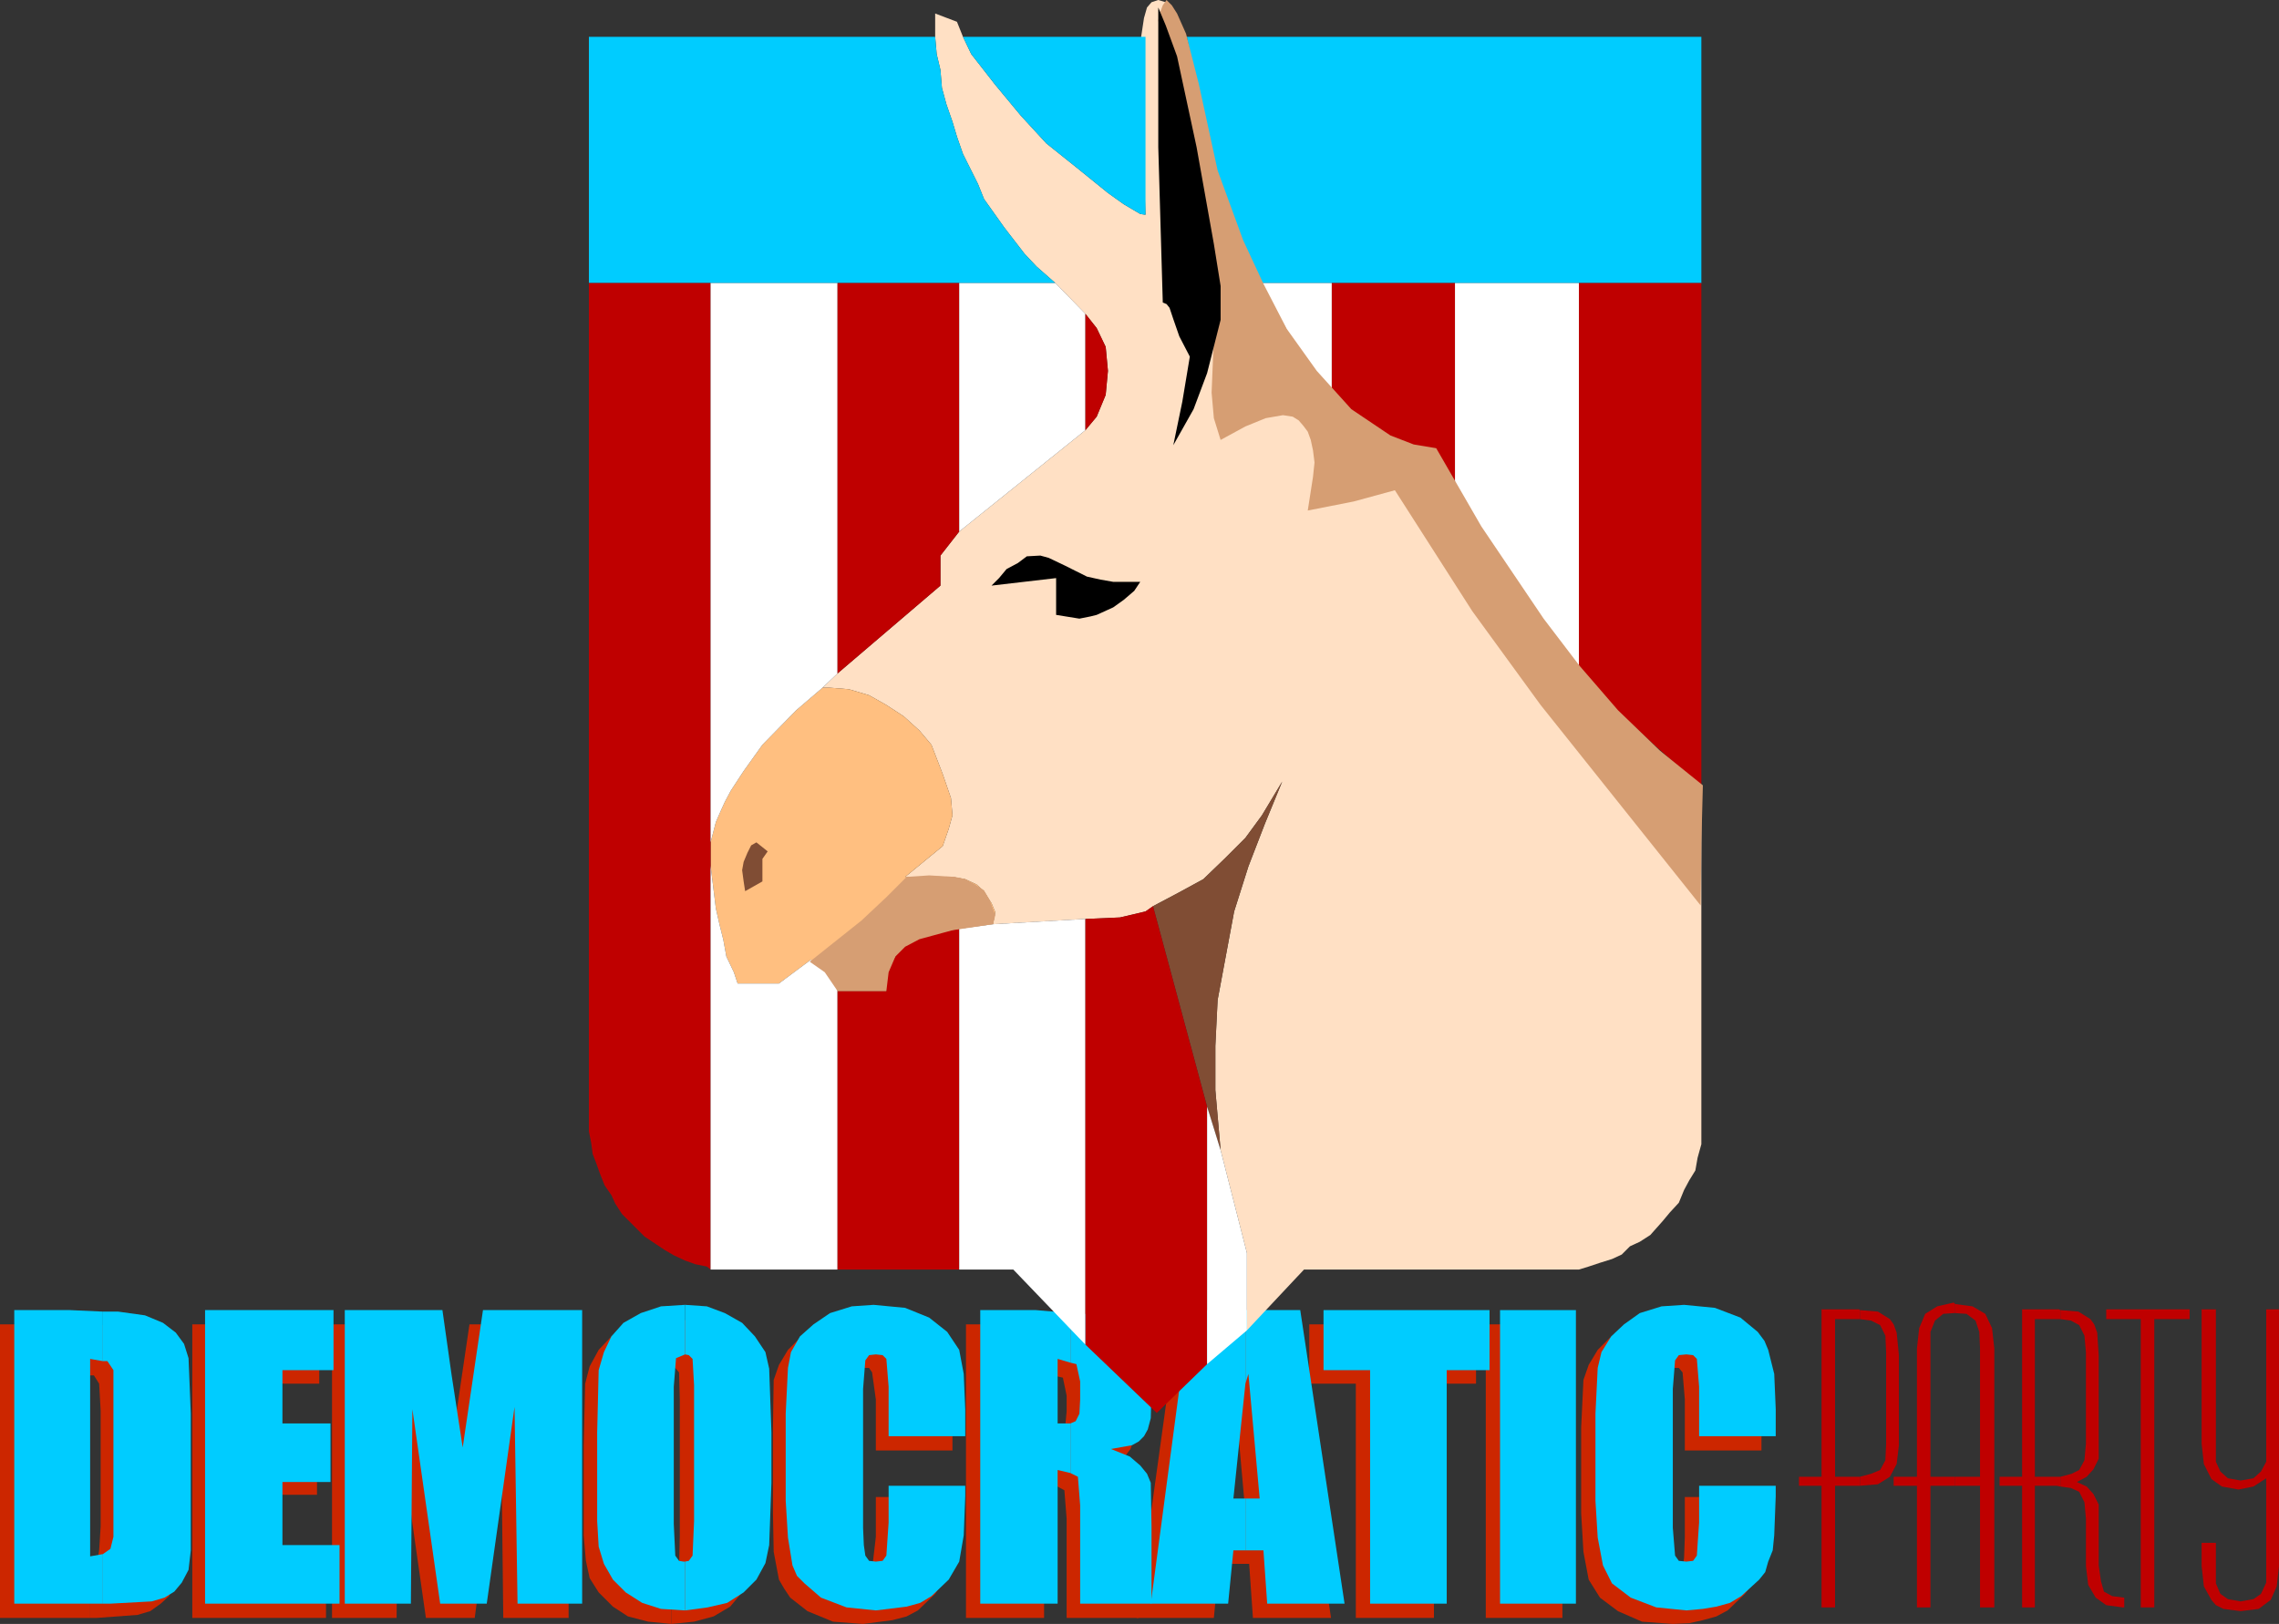 <?xml version="1.0" encoding="UTF-8" standalone="no"?>
<svg
   version="1.0"
   width="129.724mm"
   height="92.463mm"
   id="svg61"
   sodipodi:docname="Democratic Party 1.wmf"
   xmlns:inkscape="http://www.inkscape.org/namespaces/inkscape"
   xmlns:sodipodi="http://sodipodi.sourceforge.net/DTD/sodipodi-0.dtd"
   xmlns="http://www.w3.org/2000/svg"
   xmlns:svg="http://www.w3.org/2000/svg">
  <rect width="100%" height="100%" fill="#333333" stroke="none"/>
  <sodipodi:namedview
     id="namedview61"
     pagecolor="#ffffff"
     bordercolor="#000000"
     borderopacity="0.25"
     inkscape:showpageshadow="2"
     inkscape:pageopacity="0.0"
     inkscape:pagecheckerboard="0"
     inkscape:deskcolor="#d1d1d1"
     inkscape:document-units="mm" />
  <defs
     id="defs1">
    <pattern
       id="WMFhbasepattern"
       patternUnits="userSpaceOnUse"
       width="6"
       height="6"
       x="0"
       y="0" />
  </defs>
  <path
     style="fill:#cc2600;fill-opacity:1;fill-rule:evenodd;stroke:none"
     d="m 378.952,312.144 h -16.483 v -10.986 l -0.485,-5.816 -0.808,-0.969 h -1.293 l -1.616,0.162 -0.808,1.131 -0.646,6.301 v 29.728 l 0.646,5.978 0.808,0.969 1.616,0.485 1.293,-0.485 0.808,-0.969 0.323,-2.423 0.162,-4.524 v -8.563 h 16.483 v 2.747 l -0.323,8.401 -0.162,3.231 -0.808,2.585 -0.808,1.939 -1.454,1.939 -3.717,3.554 -2.424,1.293 -2.909,0.808 -2.909,0.646 -3.555,0.162 -6.626,-0.485 -5.171,-2.262 -3.878,-2.908 -2.424,-3.878 -1.131,-5.978 -0.485,-8.24 v -18.58 l 0.485,-10.179 1.131,-3.231 1.939,-3.231 2.586,-2.585 3.555,-2.423 4.525,-1.293 4.848,-0.323 6.787,0.485 5.333,2.262 3.878,2.747 1.293,2.1 1.131,1.777 0.97,5.332 0.323,7.755 z"
     id="path1" />
  <path
     style="fill:#cc2600;fill-opacity:1;fill-rule:evenodd;stroke:none"
     d="m 336.128,285.001 v 63.172 h -16.483 v -63.172 z"
     id="path2" />
  <path
     style="fill:#cc2600;fill-opacity:1;fill-rule:evenodd;stroke:none"
     d="m 317.544,285.001 v 12.764 h -9.05 v 50.408 h -16.806 v -50.408 h -10.019 v -12.764 z"
     id="path3" />
  <path
     style="fill:#cc2600;fill-opacity:1;fill-rule:evenodd;stroke:none"
     d="m 265.347,325.554 v 10.986 h 3.394 l 0.808,11.633 h 16.806 l -9.534,-63.172 H 265.347 v 15.833 l 0.162,-2.423 2.424,27.143 z"
     id="path4" />
  <path
     style="fill:#cc2600;fill-opacity:1;fill-rule:evenodd;stroke:none"
     d="m 265.347,300.834 v -15.833 h -12.12 l -8.726,63.172 h 16.645 l 1.131,-11.633 h 3.07 v -10.986 h -2.747 z"
     id="path5" />
  <path
     style="fill:#cc2600;fill-opacity:1;fill-rule:evenodd;stroke:none"
     d="m 227.209,309.074 v 10.663 l 1.778,0.969 0.485,6.139 v 21.327 h 15.514 v -16.641 l -0.485,-9.532 -0.485,-1.777 -1.454,-1.939 -2.586,-1.939 -4.04,-1.616 4.525,-0.808 1.778,-0.808 0.97,-1.293 1.293,-3.716 0.485,-5.978 -0.808,-6.947 -1.616,-4.685 -3.07,-2.908 -3.717,-1.616 -8.565,-0.485 v 10.663 l 1.454,0.323 0.808,3.878 v 3.393 l -0.323,3.393 -0.808,1.616 z"
     id="path6" />
  <path
     style="fill:#cc2600;fill-opacity:1;fill-rule:evenodd;stroke:none"
     d="m 227.209,296.149 v -10.663 l -7.434,-0.485 h -11.958 v 63.172 h 16.806 v -28.759 l 2.586,0.323 v -10.663 l -2.586,0.323 v -14.056 z"
     id="path7" />
  <path
     style="fill:#cc2600;fill-opacity:1;fill-rule:evenodd;stroke:none"
     d="m 204.909,312.144 h -16.483 v -10.986 l -0.808,-5.816 -0.646,-0.969 h -1.293 l -1.616,0.162 -0.808,1.131 -0.646,6.301 v 29.728 l 0.323,3.878 0.323,2.1 0.808,0.969 1.616,0.485 1.293,-0.485 0.646,-0.969 0.808,-6.947 v -8.563 h 16.483 v 2.747 l -0.323,8.401 -0.97,5.816 -2.424,3.878 -3.717,3.554 -2.424,1.293 -3.07,0.808 -6.302,0.808 -6.464,-0.485 -5.494,-2.262 -3.717,-2.908 -1.293,-1.939 -1.131,-1.939 -1.131,-5.978 -0.162,-8.24 v -18.58 l 0.162,-10.179 1.131,-3.231 1.939,-3.231 2.586,-2.585 3.555,-2.423 4.525,-1.293 5.01,-0.323 6.626,0.485 5.333,2.262 4.04,2.747 2.262,3.878 1.131,5.332 0.323,7.755 z"
     id="path8" />
  <path
     style="fill:#cc2600;fill-opacity:1;fill-rule:evenodd;stroke:none"
     d="m 144.47,339.125 v 10.34 l 4.848,-0.485 4.202,-1.131 3.555,-2.1 2.586,-3.07 1.939,-3.554 0.808,-3.554 0.646,-13.571 v -10.825 l -0.646,-13.571 -0.808,-3.878 -1.939,-3.231 -2.909,-2.908 -3.878,-2.1 -3.878,-1.293 -4.525,-0.323 v 10.502 h 0.808 l 0.808,0.969 0.162,5.816 v 29.243 l -0.162,7.27 -0.808,0.969 z"
     id="path9" />
  <path
     style="fill:#cc2600;fill-opacity:1;fill-rule:evenodd;stroke:none"
     d="m 144.47,294.372 v -10.502 l -5.171,0.323 -4.363,1.293 -3.394,2.1 -2.747,2.908 -1.939,3.554 -0.97,3.716 -0.323,13.41 v 10.825 8.401 l 0.485,5.493 0.808,3.716 1.939,3.07 3.07,3.07 3.232,2.1 4.363,1.131 5.01,0.485 v -10.34 h -0.323 l -1.131,-0.485 -0.808,-0.969 v -6.786 -29.728 l 0.323,-5.978 z"
     id="path10" />
  <path
     style="fill:#cc2600;fill-opacity:1;fill-rule:evenodd;stroke:none"
     d="m 122.331,285.001 v 63.172 h -14.059 l -0.485,-42.653 -5.656,42.653 H 91.627 l -5.979,-41.845 -0.323,41.845 H 71.427 v -63.172 h 20.685 l 1.939,13.571 2.586,15.995 4.363,-29.566 z"
     id="path11" />
  <path
     style="fill:#cc2600;fill-opacity:1;fill-rule:evenodd;stroke:none"
     d="m 41.37,285.001 h 27.31 v 12.764 H 58.014 v 11.633 h 10.181 v 12.279 H 58.014 v 13.895 h 12.12 v 12.602 H 41.37 Z"
     id="path12" />
  <path
     style="fill:#cc2600;fill-opacity:1;fill-rule:evenodd;stroke:none"
     d="m 19.23,337.348 v 10.825 h 1.616 l 8.726,-0.646 2.747,-0.808 2.262,-1.616 1.778,-1.616 1.131,-2.747 0.485,-4.201 v -6.947 -22.458 l -0.485,-11.956 -0.808,-2.908 -1.939,-2.585 -2.747,-2.1 -3.394,-1.616 -6.141,-0.808 h -3.232 v 10.825 h 0.97 l 1.131,1.777 0.323,5.816 v 24.881 l -0.323,5.17 -0.485,2.747 z"
     id="path13" />
  <path
     style="fill:#cc2600;fill-opacity:1;fill-rule:evenodd;stroke:none"
     d="m 19.23,295.987 v -10.825 l -6.787,-0.162 H 0 v 63.172 h 19.23 v -10.825 l -2.747,0.485 v -42.492 z"
     id="path14" />
  <path
     style="fill:#00ccff;fill-opacity:1;fill-rule:evenodd;stroke:none"
     d="m 382.022,309.074 h -16.483 v -10.663 l -0.485,-5.978 -0.808,-0.808 -1.454,-0.162 -1.616,0.162 -0.808,1.131 -0.485,6.139 v 29.89 l 0.485,5.978 0.808,1.131 1.616,0.162 1.454,-0.162 0.808,-1.131 0.162,-2.423 0.323,-4.685 v -7.917 h 16.483 v 2.262 l -0.323,8.401 -0.323,3.231 -0.97,2.423 -0.646,2.262 -1.293,1.616 -3.878,3.554 -2.424,1.454 -2.909,0.808 -2.909,0.485 -3.555,0.323 -6.464,-0.646 -5.494,-2.1 -4.04,-3.07 -1.939,-3.878 -1.131,-5.978 -0.485,-7.917 v -18.742 l 0.485,-9.855 0.808,-3.393 2.101,-3.393 2.747,-2.585 3.394,-2.423 4.686,-1.454 4.848,-0.323 6.626,0.646 5.494,2.1 3.717,3.07 1.454,1.939 0.808,1.939 1.293,5.17 0.323,7.594 z"
     id="path15" />
  <path
     style="fill:#00ccff;fill-opacity:1;fill-rule:evenodd;stroke:none"
     d="m 339.036,281.931 v 63.172 h -16.322 v -63.172 z"
     id="path16" />
  <path
     style="fill:#00ccff;fill-opacity:1;fill-rule:evenodd;stroke:none"
     d="m 320.452,281.931 v 12.925 h -9.211 v 50.247 h -16.483 v -50.247 h -10.019 v -12.925 z"
     id="path17" />
  <path
     style="fill:#00ccff;fill-opacity:1;fill-rule:evenodd;stroke:none"
     d="m 267.933,322.484 v 11.148 h 3.878 l 0.808,11.471 h 16.645 l -9.534,-63.172 H 267.933 v 15.833 l 0.646,-2.1 2.424,26.82 z"
     id="path18" />
  <path
     style="fill:#00ccff;fill-opacity:1;fill-rule:evenodd;stroke:none"
     d="m 267.933,297.765 v -15.833 h -11.958 l -8.403,63.172 h 16.645 l 1.131,-11.471 h 2.586 v -11.148 h -2.586 z"
     id="path19" />
  <path
     style="fill:#00ccff;fill-opacity:1;fill-rule:evenodd;stroke:none"
     d="m 230.28,306.327 v 10.663 l 1.616,0.808 0.485,6.139 v 21.165 h 15.352 v -16.641 l -0.162,-9.371 -0.808,-1.939 -1.454,-1.777 -2.262,-1.939 -4.04,-1.616 4.525,-0.808 1.454,-0.808 1.131,-1.131 0.808,-1.454 0.646,-2.423 0.162,-5.978 -0.485,-6.947 -0.808,-2.908 -1.131,-1.777 -2.747,-2.908 -3.878,-1.616 -8.403,-0.485 v 10.663 l 1.293,0.323 0.808,3.716 v 3.878 l -0.162,3.07 -0.808,1.616 z"
     id="path20" />
  <path
     style="fill:#00ccff;fill-opacity:1;fill-rule:evenodd;stroke:none"
     d="m 230.28,293.241 v -10.663 l -7.434,-0.646 h -11.958 v 63.172 h 16.645 V 316.344 l 2.747,0.646 v -10.663 h -2.747 v -13.895 z"
     id="path21" />
  <path
     style="fill:#00ccff;fill-opacity:1;fill-rule:evenodd;stroke:none"
     d="m 207.656,309.074 h -16.483 v -10.663 l -0.485,-5.978 -0.808,-0.808 -1.454,-0.162 -1.454,0.162 -0.808,1.131 -0.485,6.139 v 29.89 l 0.162,3.716 0.323,2.262 0.808,1.131 1.454,0.162 1.454,-0.162 0.808,-1.131 0.485,-7.109 v -7.917 h 16.483 v 2.262 l -0.323,8.401 -0.97,5.655 -2.262,3.878 -3.717,3.554 -2.424,1.454 -2.909,0.808 -6.626,0.808 -6.302,-0.646 -5.494,-2.1 -3.555,-3.07 -1.616,-1.616 -0.97,-2.262 -0.97,-5.978 -0.485,-7.917 v -18.742 l 0.485,-9.855 0.646,-3.393 1.939,-3.393 2.909,-2.585 3.555,-2.423 4.686,-1.454 4.686,-0.323 6.787,0.646 5.171,2.1 3.878,3.07 2.586,3.878 0.97,5.17 0.323,7.594 z"
     id="path22" />
  <path
     style="fill:#00ccff;fill-opacity:1;fill-rule:evenodd;stroke:none"
     d="m 147.379,336.055 v 10.502 l 4.848,-0.646 4.202,-0.969 3.555,-2.262 2.747,-2.747 1.939,-3.554 0.808,-3.878 0.485,-13.41 v -10.825 l -0.485,-13.733 -0.808,-3.554 -2.262,-3.393 -2.747,-2.908 -3.717,-2.1 -3.878,-1.454 -4.686,-0.323 v 10.663 l 0.808,0.162 0.808,0.808 0.323,5.655 v 29.243 l -0.323,7.432 -0.808,1.131 z"
     id="path23" />
  <path
     style="fill:#00ccff;fill-opacity:1;fill-rule:evenodd;stroke:none"
     d="m 147.379,291.463 v -10.663 l -5.171,0.323 -4.363,1.454 -3.717,2.1 -2.586,2.908 -1.616,3.393 -1.131,3.878 -0.323,13.41 v 10.825 8.24 l 0.323,5.493 1.131,3.716 1.939,3.393 2.747,2.747 3.555,2.262 4.04,1.293 5.171,0.323 v -10.502 h -0.323 l -0.97,-0.162 -0.808,-1.131 -0.323,-6.786 v -29.566 l 0.485,-6.139 z"
     id="path24" />
  <path
     style="fill:#00ccff;fill-opacity:1;fill-rule:evenodd;stroke:none"
     d="m 125.24,281.931 v 63.172 h -13.898 l -0.646,-42.33 -5.979,42.33 H 94.697 L 88.718,303.258 88.395,345.103 H 74.174 v -63.172 h 21.008 l 1.939,13.733 2.424,15.833 4.363,-29.566 z"
     id="path25" />
  <path
     style="fill:#00ccff;fill-opacity:1;fill-rule:evenodd;stroke:none"
     d="m 44.117,281.931 h 27.634 v 12.925 H 60.762 v 11.471 H 71.104 v 12.602 H 60.762 v 13.571 h 12.282 v 12.602 H 44.117 Z"
     id="path26" />
  <path
     style="fill:#00ccff;fill-opacity:1;fill-rule:evenodd;stroke:none"
     d="m 22.139,334.44 v 10.663 h 1.616 l 8.888,-0.485 2.747,-0.808 2.101,-1.293 1.616,-1.939 1.454,-2.747 0.485,-4.201 v -7.109 -22.296 l -0.485,-11.956 -0.97,-3.07 -1.778,-2.423 -2.747,-2.1 -3.878,-1.616 -5.818,-0.808 h -3.232 v 10.663 h 0.97 l 1.293,1.939 v 5.655 25.043 5.17 l -0.646,2.585 z"
     id="path27" />
  <path
     style="fill:#00ccff;fill-opacity:1;fill-rule:evenodd;stroke:none"
     d="m 22.139,292.918 v -10.663 l -7.11,-0.323 H 3.07 v 63.172 H 22.139 v -10.663 l -2.747,0.485 v -42.492 z"
     id="path28" />
  <path
     style="fill:#bf0000;fill-opacity:1;fill-rule:evenodd;stroke:none"
     d="m 490.294,281.77 v 55.255 l -0.485,4.362 -1.293,2.908 -2.586,1.939 -3.878,0.485 -3.717,-0.485 -1.616,-0.808 -0.97,-1.131 -1.616,-2.908 -0.485,-4.362 v -5.009 h 3.07 v 5.009 3.716 l 0.97,2.262 1.616,1.131 2.747,0.485 2.747,-0.485 1.616,-1.131 1.131,-2.423 v -3.554 -18.903 l -2.747,1.777 -3.232,0.646 -3.555,-0.646 -2.262,-1.616 -1.616,-3.231 -0.485,-4.362 v -28.92 h 3.07 v 29.243 3.554 l 0.97,2.1 1.616,1.454 2.747,0.485 2.747,-0.485 1.616,-1.454 1.131,-2.1 v -3.554 -29.243 z"
     id="path29" />
  <path
     style="fill:#bf0000;fill-opacity:1;fill-rule:evenodd;stroke:none"
     d="m 453.126,283.87 v -2.1 h 17.938 v 2.1 h -7.595 v 62.041 h -2.909 v -62.041 z"
     id="path30" />
  <path
     style="fill:#bf0000;fill-opacity:1;fill-rule:evenodd;stroke:none"
     d="m 443.268,317.799 v 2.1 l 2.262,0.323 1.778,0.808 1.131,2.262 0.323,3.554 v 10.179 l 0.485,4.039 1.616,2.747 2.262,1.616 3.555,0.485 h 0.323 v -2.1 l -2.586,-0.323 -1.778,-0.969 -0.646,-2.262 -0.485,-3.393 v -10.34 -2.747 l -1.131,-2.262 -1.454,-1.616 -2.101,-0.969 2.101,-1.131 1.454,-1.616 1.131,-2.262 v -2.908 -19.388 l -0.323,-4.847 -0.646,-1.777 -0.808,-1.131 -2.586,-1.616 -3.878,-0.323 v 1.939 l 2.262,0.323 1.778,0.969 1.131,2.262 0.323,3.554 v 19.711 l -0.323,3.554 -1.131,2.1 -1.616,0.808 z"
     id="path31" />
  <path
     style="fill:#bf0000;fill-opacity:1;fill-rule:evenodd;stroke:none"
     d="m 443.268,283.87 v -1.939 l -0.323,-0.162 h -7.918 v 36.029 h -4.848 v 1.939 h 4.848 v 26.174 h 2.747 v -26.174 h 4.686 l 0.808,0.162 v -2.1 h -0.808 -4.686 v -33.929 h 4.686 z"
     id="path32" />
  <path
     style="fill:#bf0000;fill-opacity:1;fill-rule:evenodd;stroke:none"
     d="m 420.644,317.799 v 1.939 h 5.333 v 26.174 h 3.07 v -55.74 l -0.485,-4.362 -1.454,-3.07 -2.747,-1.616 -3.717,-0.485 v 1.939 l 2.424,0.162 1.939,1.454 0.808,2.423 0.162,3.554 v 27.628 z"
     id="path33" />
  <path
     style="fill:#bf0000;fill-opacity:1;fill-rule:evenodd;stroke:none"
     d="m 420.644,282.577 v -1.939 l -0.323,-0.323 -3.555,0.808 -2.586,1.616 -1.293,3.07 -0.485,4.362 v 27.628 h -5.01 v 1.939 h 5.01 v 26.174 h 2.909 v -26.174 h 5.333 v -1.939 h -5.333 v -27.628 -3.554 l 0.97,-2.423 1.778,-1.454 2.262,-0.162 z"
     id="path34" />
  <path
     style="fill:#bf0000;fill-opacity:1;fill-rule:evenodd;stroke:none"
     d="m 400.121,317.799 v 1.939 l 3.878,-0.323 2.586,-1.616 1.454,-2.747 0.485,-4.039 v -19.388 l -0.485,-4.847 -0.646,-1.777 -0.808,-1.131 -2.586,-1.616 -3.878,-0.323 v 1.939 l 2.424,0.323 1.939,0.969 1.131,2.262 0.162,3.554 v 19.711 l -0.162,3.554 -1.131,2.1 -1.939,0.808 z"
     id="path35" />
  <path
     style="fill:#bf0000;fill-opacity:1;fill-rule:evenodd;stroke:none"
     d="m 400.121,283.87 v -1.939 l -0.162,-0.162 h -8.08 v 36.029 h -4.848 v 1.939 h 4.848 v 26.174 h 2.909 v -26.174 h 5.171 0.162 v -1.939 h -0.808 -4.525 v -33.929 h 4.525 z"
     id="path36" />
  <path
     style="fill:#ffe0c4;fill-opacity:1;fill-rule:evenodd;stroke:none"
     d="m 254.843,7.917 1.616,5.332 4.202,20.68 6.787,19.388 3.878,7.594 9.858,18.095 5.333,7.432 2.586,2.1 5.979,4.362 4.363,2.262 4.686,1.293 4.363,0.646 4.525,7.917 4.202,8.24 6.787,10.34 6.626,9.855 9.05,9.855 7.595,9.048 8.565,8.24 10.181,8.725 v 76.905 l -0.808,2.908 -0.485,2.747 -1.293,2.1 -1.131,2.1 -1.131,2.747 -1.939,2.1 -1.616,1.939 -2.586,2.908 -2.262,1.454 -2.101,0.969 -1.778,1.777 -2.101,0.969 -2.586,0.808 -2.424,0.808 -2.101,0.646 h -59.146 l -12.282,13.087 v -16.641 l -5.656,-22.134 -1.131,-12.925 v -9.532 l 0.485,-9.855 1.778,-9.532 1.778,-9.532 3.07,-9.694 3.555,-9.209 3.717,-9.048 -4.363,7.27 -3.555,4.847 -4.525,4.524 -4.525,4.362 -5.333,2.908 -5.494,2.908 -1.616,1.131 -5.494,1.293 -7.434,0.323 -19.877,1.131 0.485,-2.585 -0.808,-1.939 -1.616,-2.585 -1.616,-1.454 -2.424,-1.131 -2.747,-0.485 h -10.181 l 8.08,-6.624 1.293,-3.716 0.808,-2.908 -0.323,-3.716 -1.778,-5.17 -2.424,-6.301 -2.586,-3.07 -3.394,-3.07 -3.717,-2.423 -3.717,-2.1 -4.363,-1.293 -4.04,-0.323 h -1.616 l 3.232,-3.07 22.139,-18.903 v -6.463 l 4.04,-5.17 27.149,-21.811 2.424,-2.908 1.939,-4.685 0.485,-5.17 -0.485,-5.17 -1.939,-4.039 -2.424,-3.07 -6.464,-6.624 -4.04,-3.554 -2.586,-2.747 -4.363,-5.655 -4.363,-6.139 -1.293,-3.231 -1.778,-3.554 -1.454,-2.908 -1.293,-3.716 -0.97,-3.231 -1.293,-3.716 -0.97,-3.554 -0.323,-3.878 -0.808,-3.393 -0.323,-3.716 V 2.908 l 4.686,1.777 1.293,3.231 1.778,3.716 5.171,6.624 5.494,6.624 5.494,5.978 6.464,5.17 6.787,5.493 3.394,2.423 3.555,2.1 1.131,0.162 -0.485,-14.218 -0.97,-16.157 0.323,-6.624 0.808,-5.332 0.646,-2.262 0.97,-1.131 L 249.187,0 l 1.616,0.485 1.616,1.616 0.808,1.777 z"
     id="path37" />
  <path
     style="fill:#ffbf80;fill-opacity:1;fill-rule:evenodd;stroke:none"
     d="m 171.296,152.841 5.656,-4.847 h 1.616 l 4.04,0.323 4.363,1.293 3.717,2.1 3.717,2.423 3.394,3.07 2.586,3.07 2.424,6.301 1.778,5.17 0.323,3.716 -0.808,2.908 -1.293,3.716 -8.08,6.624 h 10.181 l 2.747,0.485 2.424,1.131 1.616,1.454 1.616,2.585 0.808,1.939 -0.485,2.585 -7.272,0.969 -5.656,1.131 -1.293,0.323 -1.616,0.162 -1.131,0.808 -1.131,0.646 -1.131,0.808 -0.97,0.808 -0.808,1.293 -0.808,1.293 -0.646,1.293 -0.485,1.454 v 0.969 l -0.323,1.454 0.323,0.969 H 180.184 l -0.485,-1.293 -0.808,-1.293 -1.131,-1.454 -0.485,-0.808 -1.454,-0.808 -1.293,-0.646 v -0.485 l -6.949,5.17 h -8.888 l -0.808,-2.423 -1.616,-3.393 -0.646,-3.554 -0.808,-3.231 -0.808,-3.554 -1.131,-9.209 v -5.009 l 1.131,-4.362 1.131,-2.585 0.808,-1.777 1.293,-2.423 2.747,-4.201 4.04,-5.655 z"
     id="path38" />
  <path
     style="fill:#804d34;fill-opacity:1;fill-rule:evenodd;stroke:none"
     d="m 160.307,191.778 -0.323,-2.1 -0.323,-2.423 0.323,-1.777 0.808,-1.939 0.808,-1.616 1.131,-0.646 2.424,1.939 -1.131,1.616 v 4.847 z"
     id="path39" />
  <path
     style="fill:#804d34;fill-opacity:1;fill-rule:evenodd;stroke:none"
     d="m 272.134,177.237 -3.555,9.209 -3.07,9.694 -1.778,9.532 -1.778,9.532 -0.485,9.855 v 9.532 l 1.131,12.925 -2.909,-9.371 -11.635,-43.138 5.494,-2.908 5.333,-2.908 4.525,-4.362 4.525,-4.524 3.555,-4.847 4.363,-7.27 z"
     id="path40" />
  <path
     style="fill:#000000;fill-opacity:1;fill-rule:evenodd;stroke:none"
     d="m 213.312,126.021 1.616,-1.616 1.616,-1.939 2.424,-1.293 1.939,-1.454 2.909,-0.162 1.778,0.485 3.394,1.616 2.586,1.293 2.262,1.131 2.909,0.646 2.747,0.485 h 3.07 2.747 l -1.293,1.939 -2.262,1.939 -2.262,1.616 -3.555,1.616 -1.293,0.323 -2.424,0.485 -5.01,-0.808 v -7.917 z"
     id="path41" />
  <path
     style="fill:#00ccff;fill-opacity:1;fill-rule:evenodd;stroke:none"
     d="M 200.707,7.917 H 126.694 V 60.91 h 100.353 l -4.04,-3.554 -2.586,-2.747 -4.363,-5.655 -4.363,-6.139 -1.293,-3.231 -1.778,-3.554 -1.454,-2.908 -1.293,-3.716 -0.97,-3.231 -1.293,-3.716 -0.97,-3.554 -0.323,-3.878 -0.808,-3.393 -0.323,-3.716 z"
     id="path42" />
  <path
     style="fill:#00ccff;fill-opacity:1;fill-rule:evenodd;stroke:none"
     d="m 207.171,7.917 1.778,3.716 5.171,6.624 5.494,6.624 5.494,5.978 6.464,5.17 6.787,5.493 3.394,2.423 3.555,2.1 1.131,0.162 V 7.917 Z"
     id="path43" />
  <path
     style="fill:#00ccff;fill-opacity:1;fill-rule:evenodd;stroke:none"
     d="M 255.328,7.917 H 366.024 V 60.91 h -94.698 l -3.878,-7.594 -6.787,-19.388 -4.202,-20.68 z"
     id="path44" />
  <path
     style="fill:#bf0000;fill-opacity:1;fill-rule:evenodd;stroke:none"
     d="M 152.873,176.429 V 60.91 H 126.694 V 243.479 l 0.485,2.423 0.323,2.423 0.808,2.1 0.808,2.262 0.97,2.423 1.454,2.1 0.808,1.777 1.454,2.262 4.848,4.847 2.424,1.616 1.939,1.293 1.939,1.131 2.424,1.131 2.262,0.808 2.424,0.485 0.808,0.646 z"
     id="path45" />
  <path
     style="fill:#ffffff;fill-opacity:1;fill-rule:evenodd;stroke:none"
     d="m 152.873,60.91 h 27.31 v 84.014 l -3.232,3.07 -5.656,4.847 -7.272,7.432 -4.04,5.655 -2.747,4.201 -1.293,2.423 -0.808,1.777 -1.131,2.585 -1.131,4.362 z"
     id="path46" />
  <path
     style="fill:#ffffff;fill-opacity:1;fill-rule:evenodd;stroke:none"
     d="m 152.873,273.207 h 27.31 v -59.941 l -0.485,-1.293 -0.808,-1.293 -1.131,-1.454 -0.485,-0.808 -1.454,-0.808 -1.293,-0.646 v -0.485 l -6.949,5.17 h -8.888 l -0.808,-2.423 -1.616,-3.393 -0.646,-3.554 -0.808,-3.231 -0.808,-3.554 -1.131,-9.209 z"
     id="path47" />
  <path
     style="fill:#bf0000;fill-opacity:1;fill-rule:evenodd;stroke:none"
     d="m 180.184,60.91 h 26.179 V 114.388 l -4.04,5.17 v 6.463 l -22.139,18.903 z"
     id="path48" />
  <path
     style="fill:#bf0000;fill-opacity:1;fill-rule:evenodd;stroke:none"
     d="M 190.688,213.266 H 180.184 v 59.941 h 26.179 v -73.351 l -5.656,1.131 -1.293,0.323 -1.616,0.162 -1.131,0.808 -1.131,0.646 -1.131,0.808 -0.97,0.808 -0.808,1.293 -0.808,1.293 -0.646,1.293 -0.485,1.454 v 0.969 l -0.323,1.454 z"
     id="path49" />
  <path
     style="fill:#ffffff;fill-opacity:1;fill-rule:evenodd;stroke:none"
     d="M 227.048,60.91 H 206.363 V 114.388 L 233.512,92.577 V 67.534 Z"
     id="path50" />
  <path
     style="fill:#ffffff;fill-opacity:1;fill-rule:evenodd;stroke:none"
     d="m 213.635,198.887 19.877,-1.131 v 91.607 l -15.514,-16.157 h -11.635 v -73.351 z"
     id="path51" />
  <path
     style="fill:#bf0000;fill-opacity:1;fill-rule:evenodd;stroke:none"
     d="m 233.512,67.534 2.424,3.07 1.939,4.039 0.485,5.17 -0.485,5.17 -1.939,4.685 -2.424,2.908 z"
     id="path52" />
  <path
     style="fill:#bf0000;fill-opacity:1;fill-rule:evenodd;stroke:none"
     d="m 259.691,293.564 -10.827,10.502 -15.352,-14.702 V 197.756 l 7.434,-0.323 5.494,-1.293 1.616,-1.131 11.635,43.138 z"
     id="path53" />
  <path
     style="fill:#ffffff;fill-opacity:1;fill-rule:evenodd;stroke:none"
     d="m 259.691,238.147 2.909,9.371 5.656,22.134 v 16.641 l -8.565,7.27 z"
     id="path54" />
  <path
     style="fill:#ffffff;fill-opacity:1;fill-rule:evenodd;stroke:none"
     d="m 271.326,60.91 h 15.19 v 25.527 l -5.333,-7.432 z"
     id="path55" />
  <path
     style="fill:#bf0000;fill-opacity:1;fill-rule:evenodd;stroke:none"
     d="m 308.494,97.101 -4.363,-0.646 -4.686,-1.293 -4.363,-2.262 -5.979,-4.362 -2.586,-2.1 V 60.91 h 26.502 v 44.107 z"
     id="path56" />
  <path
     style="fill:#ffffff;fill-opacity:1;fill-rule:evenodd;stroke:none"
     d="m 330.633,133.453 -6.626,-9.855 -6.787,-10.34 -4.202,-8.24 V 60.91 h 26.664 v 82.398 z"
     id="path57" />
  <path
     style="fill:#bf0000;fill-opacity:1;fill-rule:evenodd;stroke:none"
     d="m 339.683,143.308 7.595,9.048 8.565,7.917 10.181,9.048 V 60.91 h -26.341 z"
     id="path58" />
  <path
     style="fill:#d69e73;fill-opacity:1;fill-rule:evenodd;stroke:none"
     d="m 249.187,4.362 6.787,34.09 3.232,17.287 1.293,8.725 0.646,8.24 -0.485,11.794 0.485,5.493 1.454,4.685 5.333,-2.908 4.363,-1.777 3.717,-0.646 2.101,0.323 1.293,0.808 0.97,1.131 0.97,1.293 0.646,1.777 0.485,2.262 0.323,2.585 -0.323,3.07 -1.131,7.27 9.858,-1.939 8.888,-2.423 16.645,26.012 14.706,20.196 34.421,43.138 0.162,-13.571 0.323,-12.279 -9.211,-7.432 -9.05,-8.725 -8.242,-9.532 -7.757,-10.179 -13.413,-19.873 -9.696,-16.803 -4.848,-0.808 -5.01,-1.939 -8.403,-5.655 -7.434,-8.24 -6.464,-9.048 -5.01,-9.694 -4.363,-9.371 -5.494,-15.026 -4.04,-18.58 -2.747,-10.825 -1.939,-4.362 L 252.096,1.131 250.965,0 l -0.808,1.131 -0.485,1.293 z"
     id="path59" />
  <path
     style="fill:#000000;fill-opacity:1;fill-rule:evenodd;stroke:none"
     d="M 249.187,1.616 V 31.667 l 0.97,33.444 0.808,0.323 0.646,0.808 0.808,2.423 1.293,3.716 2.262,4.362 -1.616,9.694 -1.939,9.371 4.363,-7.755 2.909,-7.755 2.909,-11.471 v -7.27 l -1.454,-9.048 -3.717,-20.842 -4.202,-19.549 -2.424,-6.624 z"
     id="path60" />
  <path
     style="fill:#d69e73;fill-opacity:1;fill-rule:evenodd;stroke:none"
     d="m 195.051,188.708 -4.363,4.362 -5.333,5.009 -11.15,8.886 3.232,2.262 2.747,4.039 h 10.504 l 0.485,-4.039 1.454,-3.393 2.101,-2.1 3.07,-1.616 7.11,-1.939 8.726,-1.293 0.485,-1.939 -1.131,-3.07 -1.293,-2.262 -1.939,-1.293 -2.101,-1.131 -2.262,-0.485 -5.494,-0.323 z"
     id="path61" />
</svg>
